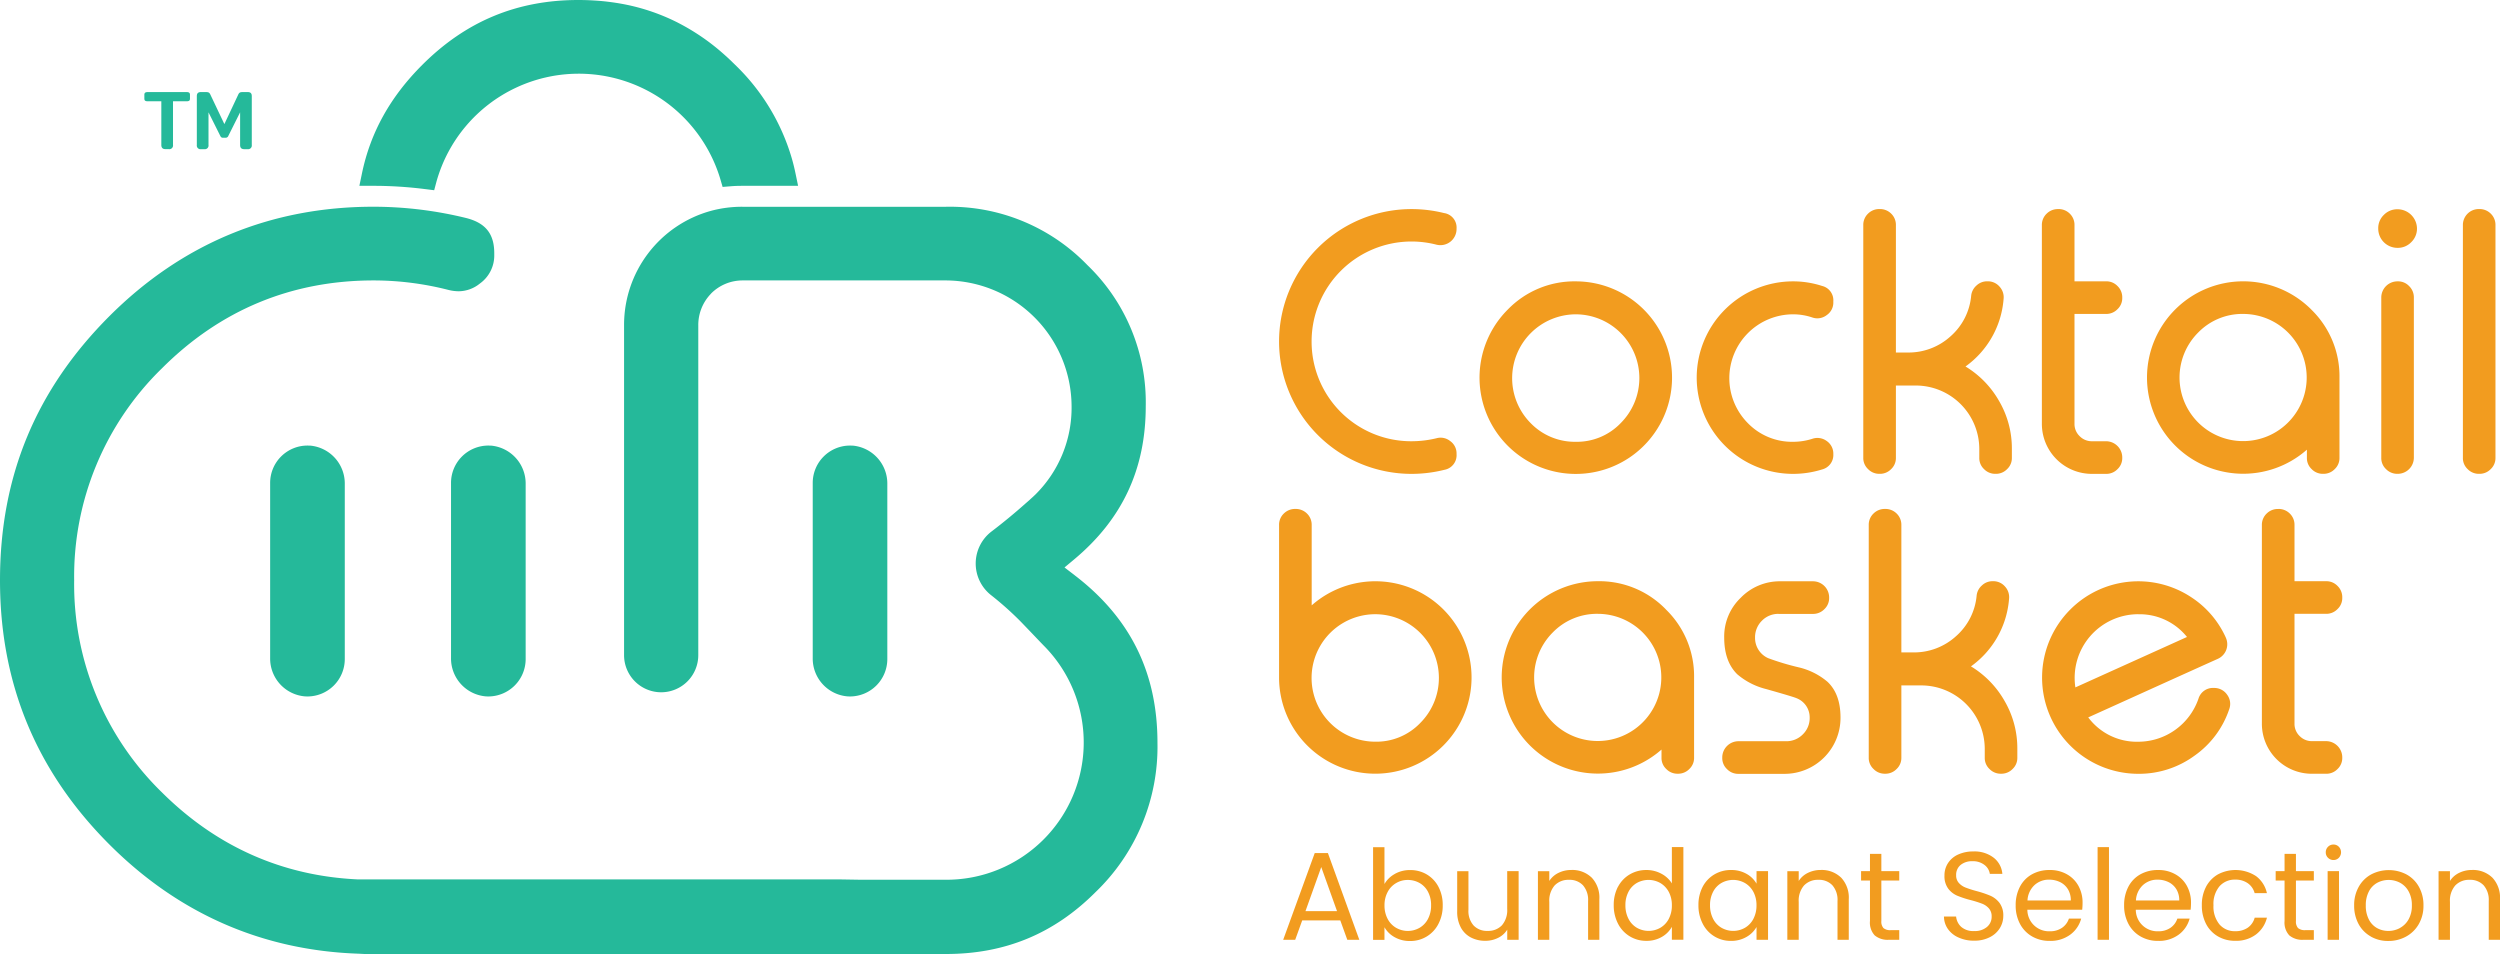 <?xml version="1.0" encoding="UTF-8"?> <svg xmlns="http://www.w3.org/2000/svg" id="Anchors" width="590.88" height="225.48" viewBox="0 0 590.88 225.48"><g id="Group_6" data-name="Group 6"><g id="Group_1" data-name="Group 1"><path id="Path_1" data-name="Path 1" d="M44.06,21.76c.59,0,.84.16.84.65v.88c0,.49-.2.65-.84.65H40.89V34.25a.873.873,0,0,1-1,1h-.76c-.74,0-1-.37-1-1V23.94H34.96c-.63,0-.84-.16-.84-.65v-.88c0-.49.25-.65.84-.65h9.1Z" fill="#25b99a"></path><path id="Path_2" data-name="Path 2" d="M53.04,29.31l3.31-7.04c.22-.41.43-.51,1.06-.51h1.12c.72,0,.98.33.98.96V34.28a.874.874,0,0,1-1,.98h-.76c-.74,0-1-.37-1-1V26.55l-2.76,5.52a.7.7,0,0,1-.68.49h-.59c-.39,0-.53-.18-.68-.49l-2.76-5.52v7.71a.873.873,0,0,1-1,1h-.76a.87.87,0,0,1-1-.98V22.72c0-.63.27-.96.98-.96h1.12c.63,0,.84.1,1.06.51l3.34,7.04Z" fill="#25b99a"></path></g><g id="Group_2" data-name="Group 2"><path id="Path_3" data-name="Path 3" d="M341.39,50.37a3.459,3.459,0,0,1,2.87,3.67v.12a3.82,3.82,0,0,1-4.75,3.67,23.665,23.665,0,0,0-5.92-.75A23.626,23.626,0,0,0,310,80.71a23.541,23.541,0,0,0,23.59,23.58,25.163,25.163,0,0,0,5.92-.71,3.623,3.623,0,0,1,3.25.67,3.564,3.564,0,0,1,1.5,3v.08a3.5,3.5,0,0,1-2.87,3.71,31.96,31.96,0,0,1-7.79.96,31.308,31.308,0,0,1-31.29-31.29A31.308,31.308,0,0,1,333.6,49.42a31.9,31.9,0,0,1,7.79.96Z" fill="#f29c1f"></path><path id="Path_4" data-name="Path 4" d="M372.44,66.5a22.773,22.773,0,0,1,22.75,22.75,22.75,22.75,0,1,1-38.83-16.08A21.936,21.936,0,0,1,372.44,66.5Zm0,7.79A15.09,15.09,0,0,0,361.77,100a14.549,14.549,0,0,0,10.67,4.42A14.352,14.352,0,0,0,383.06,100a15.065,15.065,0,0,0-10.62-25.71Z" fill="#f29c1f"></path><path id="Path_5" data-name="Path 5" d="M430.64,67.58a3.477,3.477,0,0,1,2.67,3.63v.21a3.559,3.559,0,0,1-1.54,3.04,3.615,3.615,0,0,1-3.42.58,14.14,14.14,0,0,0-4.58-.75A15.09,15.09,0,0,0,413.1,100a14.549,14.549,0,0,0,10.67,4.42,14.966,14.966,0,0,0,4.58-.71,3.688,3.688,0,0,1,3.42.54,3.605,3.605,0,0,1,1.54,3.08,3.528,3.528,0,0,1-2.67,3.63,23.017,23.017,0,0,1-6.87,1.04,22.773,22.773,0,0,1-22.75-22.75A22.773,22.773,0,0,1,423.77,66.5,22.13,22.13,0,0,1,430.64,67.58Z" fill="#f29c1f"></path><path id="Path_6" data-name="Path 6" d="M444.31,49.41a3.724,3.724,0,0,1,2.67,1.08,3.684,3.684,0,0,1,1.12,2.71V83.32h2.83a14.738,14.738,0,0,0,10.13-3.87,14.483,14.483,0,0,0,4.83-9.54,3.7,3.7,0,0,1,1.25-2.42,3.608,3.608,0,0,1,2.54-1h.12a3.614,3.614,0,0,1,2.79,1.25,3.7,3.7,0,0,1,.96,2.96,21.682,21.682,0,0,1-9,15.92,22.527,22.527,0,0,1,7.92,8.13,22.2,22.2,0,0,1,3.04,11.33v2.12a3.564,3.564,0,0,1-1.12,2.67,3.643,3.643,0,0,1-2.67,1.12h-.12a3.643,3.643,0,0,1-2.67-1.12,3.549,3.549,0,0,1-1.12-2.67v-2.12a15.023,15.023,0,0,0-15.04-14.96H448.1V108.2a3.564,3.564,0,0,1-1.12,2.67,3.643,3.643,0,0,1-2.67,1.12h-.12a3.643,3.643,0,0,1-2.67-1.12,3.558,3.558,0,0,1-1.13-2.67v-55a3.671,3.671,0,0,1,1.13-2.71,3.724,3.724,0,0,1,2.67-1.08h.12Z" fill="#f29c1f"></path><path id="Path_7" data-name="Path 7" d="M486.52,49.41a3.724,3.724,0,0,1,2.67,1.08,3.684,3.684,0,0,1,1.12,2.71V66.49h7.5a3.643,3.643,0,0,1,2.67,1.12,3.684,3.684,0,0,1,1.12,2.71v.08a3.564,3.564,0,0,1-1.12,2.67,3.653,3.653,0,0,1-2.67,1.13h-7.5v25.96a3.972,3.972,0,0,0,1.21,2.92,4.013,4.013,0,0,0,2.96,1.21h3.33a3.842,3.842,0,0,1,3.79,3.84v.08a3.564,3.564,0,0,1-1.12,2.67,3.643,3.643,0,0,1-2.67,1.12h-3.33a11.814,11.814,0,0,1-11.88-11.83V53.21a3.671,3.671,0,0,1,1.13-2.71,3.724,3.724,0,0,1,2.67-1.08h.12Z" fill="#f29c1f"></path><path id="Path_8" data-name="Path 8" d="M546.27,73.16a21.952,21.952,0,0,1,6.67,16.08V108.2a3.564,3.564,0,0,1-1.12,2.67,3.643,3.643,0,0,1-2.67,1.12h-.12a3.643,3.643,0,0,1-2.67-1.12,3.549,3.549,0,0,1-1.12-2.67v-1.92a22.741,22.741,0,0,1-37.79-17.04,22.741,22.741,0,0,1,38.83-16.08Zm-26.75,5.46a15.028,15.028,0,1,0,10.67-4.42A14.549,14.549,0,0,0,519.52,78.62Z" fill="#f29c1f"></path><path id="Path_9" data-name="Path 9" d="M566.68,58.58A4.541,4.541,0,0,1,562.1,54a4.324,4.324,0,0,1,1.33-3.21,4.413,4.413,0,0,1,3.25-1.33A4.61,4.61,0,0,1,571.26,54a4.422,4.422,0,0,1-1.37,3.25A4.372,4.372,0,0,1,566.68,58.58Zm.05,7.92a3.564,3.564,0,0,1,2.67,1.12,3.684,3.684,0,0,1,1.12,2.71V108.2a3.824,3.824,0,0,1-3.79,3.79h-.08a3.684,3.684,0,0,1-2.71-1.12,3.549,3.549,0,0,1-1.12-2.67V70.33a3.824,3.824,0,0,1,3.83-3.83Z" fill="#f29c1f"></path><path id="Path_10" data-name="Path 10" d="M586.02,49.41a3.724,3.724,0,0,1,2.67,1.08,3.684,3.684,0,0,1,1.12,2.71v55a3.564,3.564,0,0,1-1.12,2.67,3.643,3.643,0,0,1-2.67,1.12h-.12a3.643,3.643,0,0,1-2.67-1.12,3.549,3.549,0,0,1-1.12-2.67v-55a3.756,3.756,0,0,1,3.79-3.79h.12Z" fill="#f29c1f"></path><path id="Path_11" data-name="Path 11" d="M306.23,120.29a3.724,3.724,0,0,1,2.67,1.08,3.684,3.684,0,0,1,1.12,2.71v19a22.734,22.734,0,0,1,31.12,33.12,22.745,22.745,0,0,1-38.83-15.95V124.08a3.671,3.671,0,0,1,1.13-2.71,3.724,3.724,0,0,1,2.67-1.08h.12Zm18.83,24.88a15.065,15.065,0,1,0,0,30.13,14.352,14.352,0,0,0,10.62-4.42,15.065,15.065,0,0,0-10.62-25.71Z" fill="#f29c1f"></path><path id="Path_12" data-name="Path 12" d="M393.73,144.04a21.952,21.952,0,0,1,6.67,16.08v18.96a3.564,3.564,0,0,1-1.12,2.67,3.643,3.643,0,0,1-2.67,1.12h-.12a3.643,3.643,0,0,1-2.67-1.12,3.549,3.549,0,0,1-1.12-2.67v-1.92a22.735,22.735,0,1,1-15.04-39.79,21.9,21.9,0,0,1,16.08,6.67Zm-26.75,5.46a15.029,15.029,0,1,0,10.67-4.42A14.549,14.549,0,0,0,366.98,149.5Z" fill="#f29c1f"></path><path id="Path_13" data-name="Path 13" d="M420.39,145.09a5.387,5.387,0,0,0-3.96,1.62,5.484,5.484,0,0,0-1.62,3.96,5.236,5.236,0,0,0,3.08,4.88,60.934,60.934,0,0,0,7.21,2.17,16.255,16.255,0,0,1,6.83,3.42c2.06,1.94,3.08,4.76,3.08,8.46a13.231,13.231,0,0,1-13.29,13.3H410.85a3.643,3.643,0,0,1-2.67-1.12,3.549,3.549,0,0,1-1.12-2.67v-.08a3.842,3.842,0,0,1,3.79-3.84h11.29a5.4,5.4,0,0,0,3.96-1.62,5.348,5.348,0,0,0,1.62-3.96,4.854,4.854,0,0,0-3.08-4.58q-.705-.33-7.21-2.17a16.646,16.646,0,0,1-6.83-3.5c-2.06-2.03-3.08-4.92-3.08-8.67a12.639,12.639,0,0,1,3.88-9.38,12.847,12.847,0,0,1,9.42-3.92h7.67a3.824,3.824,0,0,1,3.83,3.83v.08a3.564,3.564,0,0,1-1.12,2.67,3.693,3.693,0,0,1-2.71,1.13h-8.08Z" fill="#f29c1f"></path><path id="Path_14" data-name="Path 14" d="M445.6,120.29a3.724,3.724,0,0,1,2.67,1.08,3.684,3.684,0,0,1,1.12,2.71V154.2h2.83a14.738,14.738,0,0,0,10.13-3.87,14.483,14.483,0,0,0,4.83-9.54,3.7,3.7,0,0,1,1.25-2.42,3.608,3.608,0,0,1,2.54-1h.12a3.614,3.614,0,0,1,2.79,1.25,3.7,3.7,0,0,1,.96,2.96,21.682,21.682,0,0,1-9,15.92,22.527,22.527,0,0,1,7.92,8.13,22.2,22.2,0,0,1,3.04,11.33v2.12a3.564,3.564,0,0,1-1.12,2.67,3.643,3.643,0,0,1-2.67,1.12h-.12a3.643,3.643,0,0,1-2.67-1.12,3.549,3.549,0,0,1-1.12-2.67v-2.12A15.023,15.023,0,0,0,454.06,162h-4.67v17.08a3.564,3.564,0,0,1-1.12,2.67,3.643,3.643,0,0,1-2.67,1.12h-.12a3.643,3.643,0,0,1-2.67-1.12,3.558,3.558,0,0,1-1.13-2.67v-55a3.671,3.671,0,0,1,1.13-2.71,3.724,3.724,0,0,1,2.67-1.08h.12Z" fill="#f29c1f"></path><path id="Path_15" data-name="Path 15" d="M526.06,150.67a3.774,3.774,0,0,1-1.88,5.05q-5.835,2.625-15.33,6.92-11.79,5.34-15.29,6.92a14.3,14.3,0,0,0,11.83,5.75,15.078,15.078,0,0,0,14.21-10.13,3.569,3.569,0,0,1,3.67-2.58,3.668,3.668,0,0,1,3.13,1.62,3.6,3.6,0,0,1,.46,3.46,21.951,21.951,0,0,1-8.17,10.92,22.2,22.2,0,0,1-13.29,4.29,22.741,22.741,0,0,1-16.08-38.83,22.687,22.687,0,0,1,28.5-2.96,22.328,22.328,0,0,1,8.25,9.58Zm-20.67-5.5a15.044,15.044,0,0,0-14.87,17.3l26.38-11.92a14.333,14.333,0,0,0-11.5-5.37Z" fill="#f29c1f"></path><path id="Path_16" data-name="Path 16" d="M538.52,120.29a3.724,3.724,0,0,1,2.67,1.08,3.684,3.684,0,0,1,1.12,2.71v13.29h7.5a3.643,3.643,0,0,1,2.67,1.12,3.684,3.684,0,0,1,1.12,2.71v.08a3.564,3.564,0,0,1-1.12,2.67,3.653,3.653,0,0,1-2.67,1.13h-7.5v25.96a3.972,3.972,0,0,0,1.21,2.92,4.013,4.013,0,0,0,2.96,1.21h3.33a3.842,3.842,0,0,1,3.79,3.84v.08a3.564,3.564,0,0,1-1.12,2.67,3.643,3.643,0,0,1-2.67,1.12h-3.33a11.814,11.814,0,0,1-11.88-11.83V124.09a3.671,3.671,0,0,1,1.13-2.71,3.724,3.724,0,0,1,2.67-1.08h.12Z" fill="#f29c1f"></path></g><g id="Group_4" data-name="Group 4"><path id="Path_17" data-name="Path 17" d="M100.54,44.7l2.08.26.54-2.03a34.926,34.926,0,0,1,67.08-.64l.55,1.89,1.96-.16c.85-.07,1.76-.1,2.78-.1h13.1l-.6-2.89c-.25-1.21-.54-2.41-.88-3.58a50.139,50.139,0,0,0-13.36-22.09h0c-.15-.15-.29-.29-.44-.43-.18-.17-.35-.35-.53-.52-.15-.15-.31-.29-.46-.43l-.52-.49c-.22-.2-.44-.39-.66-.59-.11-.1-.22-.2-.34-.3a51.7,51.7,0,0,0-10.51-7.18.251.251,0,0,1-.07-.04A48.45,48.45,0,0,0,146.25.78c-.1-.02-.2-.04-.29-.05-.11-.02-.21-.03-.32-.05-1.17-.18-2.35-.33-3.55-.44-.71-.06-1.43-.11-2.15-.15C138.88.03,137.82,0,136.73,0,122.2,0,110.11,5.02,99.78,15.36c-7.57,7.57-12.23,15.97-14.24,25.67l-.6,2.89h3.35a97.312,97.312,0,0,1,12.24.78Z" fill="#25b99a"></path><path id="Path_18" data-name="Path 18" d="M253.99,135.95l-2.39-1.83,2.31-1.93c11.37-9.51,16.89-21.35,16.89-36.2a45.018,45.018,0,0,0-13.79-33.33,45.2,45.2,0,0,0-33.44-13.79H175.53a28.184,28.184,0,0,0-7.47.96A27.956,27.956,0,0,0,147.5,76.9v77.95a8.775,8.775,0,0,0,8.77,8.77h0a8.775,8.775,0,0,0,8.77-8.77V76.9a10.624,10.624,0,0,1,2.95-7.43l.11-.13a10.481,10.481,0,0,1,7.43-3.06h48.04a29.858,29.858,0,0,1,29.7,29.71,28.829,28.829,0,0,1-8.65,20.99c-.08.07-.24.22-.51.48-.2.18-.48.43-.82.75l-.84.73c-2.58,2.3-5.38,4.61-8.09,6.67a9.522,9.522,0,0,0-.15,15.03,75.133,75.133,0,0,1,7.14,6.38l2.44,2.54c2.39,2.51,2.86,2.99,2.99,3.12a32.45,32.45,0,0,1-23.22,55.25H203.42l-4.85-.08H84.6c-17.82-.82-33.4-7.73-46.31-20.55a68.635,68.635,0,0,1-20.76-50.13A68.635,68.635,0,0,1,38.29,87.04C52.08,73.26,68.91,66.28,88.3,66.28a71.5,71.5,0,0,1,17.79,2.27,10.1,10.1,0,0,0,2.28.29,8.016,8.016,0,0,0,5.04-1.82,8.135,8.135,0,0,0,3.41-6.78v-.37c0-4.56-2-7.12-6.52-8.31a92.024,92.024,0,0,0-22.01-2.7c-24.25,0-45.26,8.7-62.44,25.87C8.46,92.15,0,112.58,0,137.17s8.7,45.27,25.87,62.44c16.35,16.35,36.19,25.03,58.94,25.8l1.34.07H223.57c13.98,0,25.55-4.79,35.38-14.64a47.637,47.637,0,0,0,14.62-35.26c0-16.6-6.41-29.56-19.59-39.63Z" fill="#25b99a"></path><g id="Group_3" data-name="Group 3"><path id="Path_19" data-name="Path 19" d="M201.51,105.33c-.21-.01-.41-.02-.61-.02a8.826,8.826,0,0,0-8.81,8.82v41.4a8.967,8.967,0,0,0,8.21,9.06c.2.01.4.02.59.02a8.843,8.843,0,0,0,8.83-8.83V114.4a8.993,8.993,0,0,0-8.21-9.08Z" fill="#25b99a"></path><path id="Path_20" data-name="Path 20" d="M116.02,105.33c-.2-.01-.4-.02-.6-.02a8.828,8.828,0,0,0-8.82,8.82v41.38a8.994,8.994,0,0,0,8.22,9.08c.2.01.4.02.6.02h0a8.843,8.843,0,0,0,8.82-8.83V114.4a8.994,8.994,0,0,0-8.22-9.08Z" fill="#25b99a"></path><path id="Path_21" data-name="Path 21" d="M73.27,105.33c-.2-.01-.41-.02-.61-.02a8.826,8.826,0,0,0-8.81,8.82v41.4a8.968,8.968,0,0,0,8.22,9.06c.2.01.4.02.59.02a8.843,8.843,0,0,0,8.83-8.83V114.4a8.993,8.993,0,0,0-8.21-9.08Z" fill="#25b99a"></path></g></g><g id="Group_5" data-name="Group 5"><path id="Path_22" data-name="Path 22" d="M316.78,217.54h-9l-1.66,4.59h-2.84l7.46-20.51h3.11l7.43,20.51h-2.84l-1.66-4.59Zm-.77-2.19-3.73-10.42-3.73,10.42h7.46Z" fill="#f29c1f"></path><path id="Path_23" data-name="Path 23" d="M329.65,206.56a7.212,7.212,0,0,1,3.64-.92,7.6,7.6,0,0,1,3.94,1.04,7.313,7.313,0,0,1,2.75,2.92,9.124,9.124,0,0,1,1.01,4.37,9.249,9.249,0,0,1-1.01,4.38,7.4,7.4,0,0,1-6.69,4.06,7.165,7.165,0,0,1-3.69-.92,6.157,6.157,0,0,1-2.38-2.34v2.99h-2.69v-21.9h2.69v8.7a6.3,6.3,0,0,1,2.43-2.37Zm7.85,4.2a5.057,5.057,0,0,0-2-2.07,5.571,5.571,0,0,0-2.77-.71,5.278,5.278,0,0,0-2.74.73,5.223,5.223,0,0,0-2.01,2.1,6.554,6.554,0,0,0-.75,3.18,6.674,6.674,0,0,0,.75,3.21,5.224,5.224,0,0,0,2.01,2.1,5.564,5.564,0,0,0,5.51,0,5.2,5.2,0,0,0,2-2.1,6.682,6.682,0,0,0,.74-3.24,6.606,6.606,0,0,0-.74-3.2Z" fill="#f29c1f"></path><path id="Path_24" data-name="Path 24" d="M358.93,205.9v16.22h-2.69v-2.4a5.19,5.19,0,0,1-2.15,1.94,6.686,6.686,0,0,1-3.03.7,7.279,7.279,0,0,1-3.4-.78,5.673,5.673,0,0,1-2.38-2.35,7.787,7.787,0,0,1-.87-3.82v-9.5h2.66v9.14a5.135,5.135,0,0,0,1.21,3.68,4.323,4.323,0,0,0,3.31,1.29,4.474,4.474,0,0,0,3.4-1.33,5.482,5.482,0,0,0,1.24-3.88V205.9h2.69Z" fill="#f29c1f"></path><path id="Path_25" data-name="Path 25" d="M376.18,207.4a6.9,6.9,0,0,1,1.83,5.16v9.56h-2.66v-9.17a5.226,5.226,0,0,0-1.21-3.71,4.323,4.323,0,0,0-3.31-1.29,4.466,4.466,0,0,0-3.39,1.33,5.441,5.441,0,0,0-1.26,3.88v8.97h-2.69V205.91h2.69v2.31a5.282,5.282,0,0,1,2.18-1.92,6.805,6.805,0,0,1,3.03-.68,6.577,6.577,0,0,1,4.79,1.79Z" fill="#f29c1f"></path><path id="Path_26" data-name="Path 26" d="M382.42,209.59a7.354,7.354,0,0,1,2.77-2.92,7.641,7.641,0,0,1,3.95-1.04,7.342,7.342,0,0,1,3.52.87,6.43,6.43,0,0,1,2.49,2.29v-8.58h2.72v21.9h-2.72v-3.05a6.222,6.222,0,0,1-2.37,2.38,7.075,7.075,0,0,1-3.67.93,7.4,7.4,0,0,1-6.69-4.06,9.306,9.306,0,0,1-1.01-4.38,9.208,9.208,0,0,1,1.01-4.37Zm11.99,1.2a5.235,5.235,0,0,0-2-2.09,5.65,5.65,0,0,0-5.52-.02,5.075,5.075,0,0,0-1.98,2.07,6.634,6.634,0,0,0-.74,3.2,6.824,6.824,0,0,0,.74,3.24,5.156,5.156,0,0,0,1.98,2.1,5.582,5.582,0,0,0,5.52,0,5.2,5.2,0,0,0,2-2.1,6.73,6.73,0,0,0,.74-3.21,6.661,6.661,0,0,0-.74-3.2Z" fill="#f29c1f"></path><path id="Path_27" data-name="Path 27" d="M402.43,209.59a7.354,7.354,0,0,1,2.77-2.92,7.584,7.584,0,0,1,3.92-1.04,7.177,7.177,0,0,1,3.7.92,6.111,6.111,0,0,1,2.34,2.31V205.9h2.72v16.22h-2.72V219.1a6.32,6.32,0,0,1-2.38,2.35,7.137,7.137,0,0,1-3.68.93,7.341,7.341,0,0,1-6.66-4.06,9.306,9.306,0,0,1-1.01-4.38,9.208,9.208,0,0,1,1.01-4.37Zm11.98,1.2a5.235,5.235,0,0,0-2-2.09,5.65,5.65,0,0,0-5.52-.02,5.075,5.075,0,0,0-1.98,2.07,6.634,6.634,0,0,0-.74,3.2,6.824,6.824,0,0,0,.74,3.24,5.156,5.156,0,0,0,1.98,2.1,5.582,5.582,0,0,0,5.52,0,5.2,5.2,0,0,0,2-2.1,6.73,6.73,0,0,0,.74-3.21,6.661,6.661,0,0,0-.74-3.2Z" fill="#f29c1f"></path><path id="Path_28" data-name="Path 28" d="M435.13,207.4a6.9,6.9,0,0,1,1.83,5.16v9.56H434.3v-9.17a5.226,5.226,0,0,0-1.21-3.71,4.323,4.323,0,0,0-3.31-1.29,4.466,4.466,0,0,0-3.39,1.33,5.441,5.441,0,0,0-1.26,3.88v8.97h-2.69V205.91h2.69v2.31a5.282,5.282,0,0,1,2.18-1.92,6.805,6.805,0,0,1,3.03-.68,6.577,6.577,0,0,1,4.79,1.79Z" fill="#f29c1f"></path><path id="Path_29" data-name="Path 29" d="M444.66,208.12v9.56a2.282,2.282,0,0,0,.5,1.67,2.474,2.474,0,0,0,1.75.49h1.98v2.28h-2.43a4.774,4.774,0,0,1-3.37-1.04,4.432,4.432,0,0,1-1.12-3.4v-9.56h-2.1V205.9h2.1v-4.08h2.69v4.08h4.23v2.22h-4.23Z" fill="#f29c1f"></path><path id="Path_30" data-name="Path 30" d="M462.94,221.6a6.005,6.005,0,0,1-2.53-2.01,5.174,5.174,0,0,1-.95-2.97h2.87a3.777,3.777,0,0,0,1.2,2.44,4.3,4.3,0,0,0,3.06.99,4.372,4.372,0,0,0,3.03-.96,3.112,3.112,0,0,0,1.11-2.47,2.807,2.807,0,0,0-.65-1.92,4.1,4.1,0,0,0-1.63-1.12,25.7,25.7,0,0,0-2.63-.83,23.234,23.234,0,0,1-3.27-1.07,5.274,5.274,0,0,1-2.1-1.67,4.92,4.92,0,0,1-.87-3.06,5.266,5.266,0,0,1,.86-2.99,5.565,5.565,0,0,1,2.41-2.01,8.551,8.551,0,0,1,3.57-.71,7.451,7.451,0,0,1,4.75,1.45,5.387,5.387,0,0,1,2.09,3.85H470.3a3.218,3.218,0,0,0-1.24-2.09,4.43,4.43,0,0,0-2.9-.9,4.213,4.213,0,0,0-2.75.87,2.987,2.987,0,0,0-1.07,2.44,2.6,2.6,0,0,0,.64,1.83,4.163,4.163,0,0,0,1.57,1.08,25.956,25.956,0,0,0,2.62.84,24.859,24.859,0,0,1,3.29,1.11,5.5,5.5,0,0,1,2.13,1.69,4.914,4.914,0,0,1,.89,3.09,5.449,5.449,0,0,1-.8,2.84,5.8,5.8,0,0,1-2.37,2.16,7.859,7.859,0,0,1-3.7.83,8.571,8.571,0,0,1-3.66-.73Z" fill="#f29c1f"></path><path id="Path_31" data-name="Path 31" d="M492.13,215.02H479.17a5.1,5.1,0,0,0,5.27,5.09,4.97,4.97,0,0,0,2.91-.81,4.26,4.26,0,0,0,1.64-2.18h2.9a6.92,6.92,0,0,1-2.6,3.8,7.829,7.829,0,0,1-4.85,1.46,8.1,8.1,0,0,1-4.13-1.04,7.361,7.361,0,0,1-2.86-2.94,9.135,9.135,0,0,1-1.04-4.42,9.287,9.287,0,0,1,1.01-4.41,7.111,7.111,0,0,1,2.83-2.92,8.416,8.416,0,0,1,4.19-1.02,8.016,8.016,0,0,1,4.08,1.01,6.953,6.953,0,0,1,2.74,2.77,8.165,8.165,0,0,1,.96,3.98,15.693,15.693,0,0,1-.09,1.63Zm-3.37-4.84a4.441,4.441,0,0,0-1.85-1.69,5.829,5.829,0,0,0-2.59-.58,5,5,0,0,0-3.48,1.3,5.3,5.3,0,0,0-1.64,3.61h10.24a5,5,0,0,0-.68-2.65Z" fill="#f29c1f"></path><path id="Path_32" data-name="Path 32" d="M498.46,200.22v21.9h-2.69v-21.9Z" fill="#f29c1f"></path><path id="Path_33" data-name="Path 33" d="M517.76,215.02H504.8a5.1,5.1,0,0,0,5.27,5.09,4.97,4.97,0,0,0,2.91-.81,4.26,4.26,0,0,0,1.64-2.18h2.9a6.92,6.92,0,0,1-2.6,3.8,7.829,7.829,0,0,1-4.85,1.46,8.1,8.1,0,0,1-4.13-1.04,7.361,7.361,0,0,1-2.86-2.94,9.135,9.135,0,0,1-1.04-4.42,9.287,9.287,0,0,1,1.01-4.41,7.111,7.111,0,0,1,2.83-2.92,8.416,8.416,0,0,1,4.19-1.02,8.016,8.016,0,0,1,4.08,1.01,6.954,6.954,0,0,1,2.74,2.77,8.165,8.165,0,0,1,.96,3.98,15.693,15.693,0,0,1-.09,1.63Zm-3.37-4.84a4.442,4.442,0,0,0-1.85-1.69,5.829,5.829,0,0,0-2.59-.58,5,5,0,0,0-3.48,1.3,5.3,5.3,0,0,0-1.64,3.61h10.24a5,5,0,0,0-.68-2.65Z" fill="#f29c1f"></path><path id="Path_34" data-name="Path 34" d="M521.4,209.59a7.291,7.291,0,0,1,2.8-2.92,8.873,8.873,0,0,1,9.03.41,6.853,6.853,0,0,1,2.56,4.02h-2.9a4.159,4.159,0,0,0-1.61-2.34,4.989,4.989,0,0,0-2.97-.86,4.792,4.792,0,0,0-3.73,1.58,6.476,6.476,0,0,0-1.42,4.48,6.63,6.63,0,0,0,1.42,4.53,4.742,4.742,0,0,0,3.73,1.6,5.067,5.067,0,0,0,2.96-.83,4.2,4.2,0,0,0,1.63-2.37h2.9a7.119,7.119,0,0,1-2.6,3.98,7.769,7.769,0,0,1-4.88,1.49,7.937,7.937,0,0,1-4.1-1.04,7.256,7.256,0,0,1-2.8-2.93,9.326,9.326,0,0,1-1.01-4.44,9.094,9.094,0,0,1,1.01-4.39Z" fill="#f29c1f"></path><path id="Path_35" data-name="Path 35" d="M542.65,208.12v9.56a2.282,2.282,0,0,0,.5,1.67,2.474,2.474,0,0,0,1.75.49h1.98v2.28h-2.43a4.774,4.774,0,0,1-3.37-1.04,4.432,4.432,0,0,1-1.12-3.4v-9.56h-2.1V205.9h2.1v-4.08h2.69v4.08h4.23v2.22h-4.23Z" fill="#f29c1f"></path><path id="Path_36" data-name="Path 36" d="M550.23,202.74a1.758,1.758,0,0,1-.53-1.3,1.78,1.78,0,0,1,.53-1.3,1.758,1.758,0,0,1,1.3-.53,1.691,1.691,0,0,1,1.26.53,1.885,1.885,0,0,1,0,2.6,1.723,1.723,0,0,1-1.26.53A1.813,1.813,0,0,1,550.23,202.74Zm2.6,3.16v16.22h-2.69V205.9Z" fill="#f29c1f"></path><path id="Path_37" data-name="Path 37" d="M560.36,221.35a7.392,7.392,0,0,1-2.9-2.94,9.027,9.027,0,0,1-1.05-4.42,8.711,8.711,0,0,1,1.08-4.39,7.462,7.462,0,0,1,2.94-2.93,9.034,9.034,0,0,1,8.34,0,7.374,7.374,0,0,1,2.94,2.92,8.735,8.735,0,0,1,1.08,4.41,8.61,8.61,0,0,1-1.11,4.42,7.7,7.7,0,0,1-3,2.94,8.6,8.6,0,0,1-4.2,1.04,8.151,8.151,0,0,1-4.13-1.04Zm6.85-2.01a5.176,5.176,0,0,0,2.06-2.04,6.563,6.563,0,0,0,.78-3.31,6.641,6.641,0,0,0-.77-3.31,5.037,5.037,0,0,0-2.01-2.03,5.674,5.674,0,0,0-2.69-.67,5.61,5.61,0,0,0-2.71.67,4.83,4.83,0,0,0-1.97,2.03,6.889,6.889,0,0,0-.74,3.31,6.986,6.986,0,0,0,.73,3.34,4.824,4.824,0,0,0,1.94,2.03,5.5,5.5,0,0,0,2.66.67,5.743,5.743,0,0,0,2.72-.68Z" fill="#f29c1f"></path><path id="Path_38" data-name="Path 38" d="M589.05,207.4a6.9,6.9,0,0,1,1.83,5.16v9.56h-2.66v-9.17a5.226,5.226,0,0,0-1.21-3.71,4.323,4.323,0,0,0-3.31-1.29,4.466,4.466,0,0,0-3.39,1.33,5.441,5.441,0,0,0-1.26,3.88v8.97h-2.69V205.91h2.69v2.31a5.282,5.282,0,0,1,2.18-1.92,6.805,6.805,0,0,1,3.03-.68,6.577,6.577,0,0,1,4.79,1.79Z" fill="#f29c1f"></path></g></g></svg> 